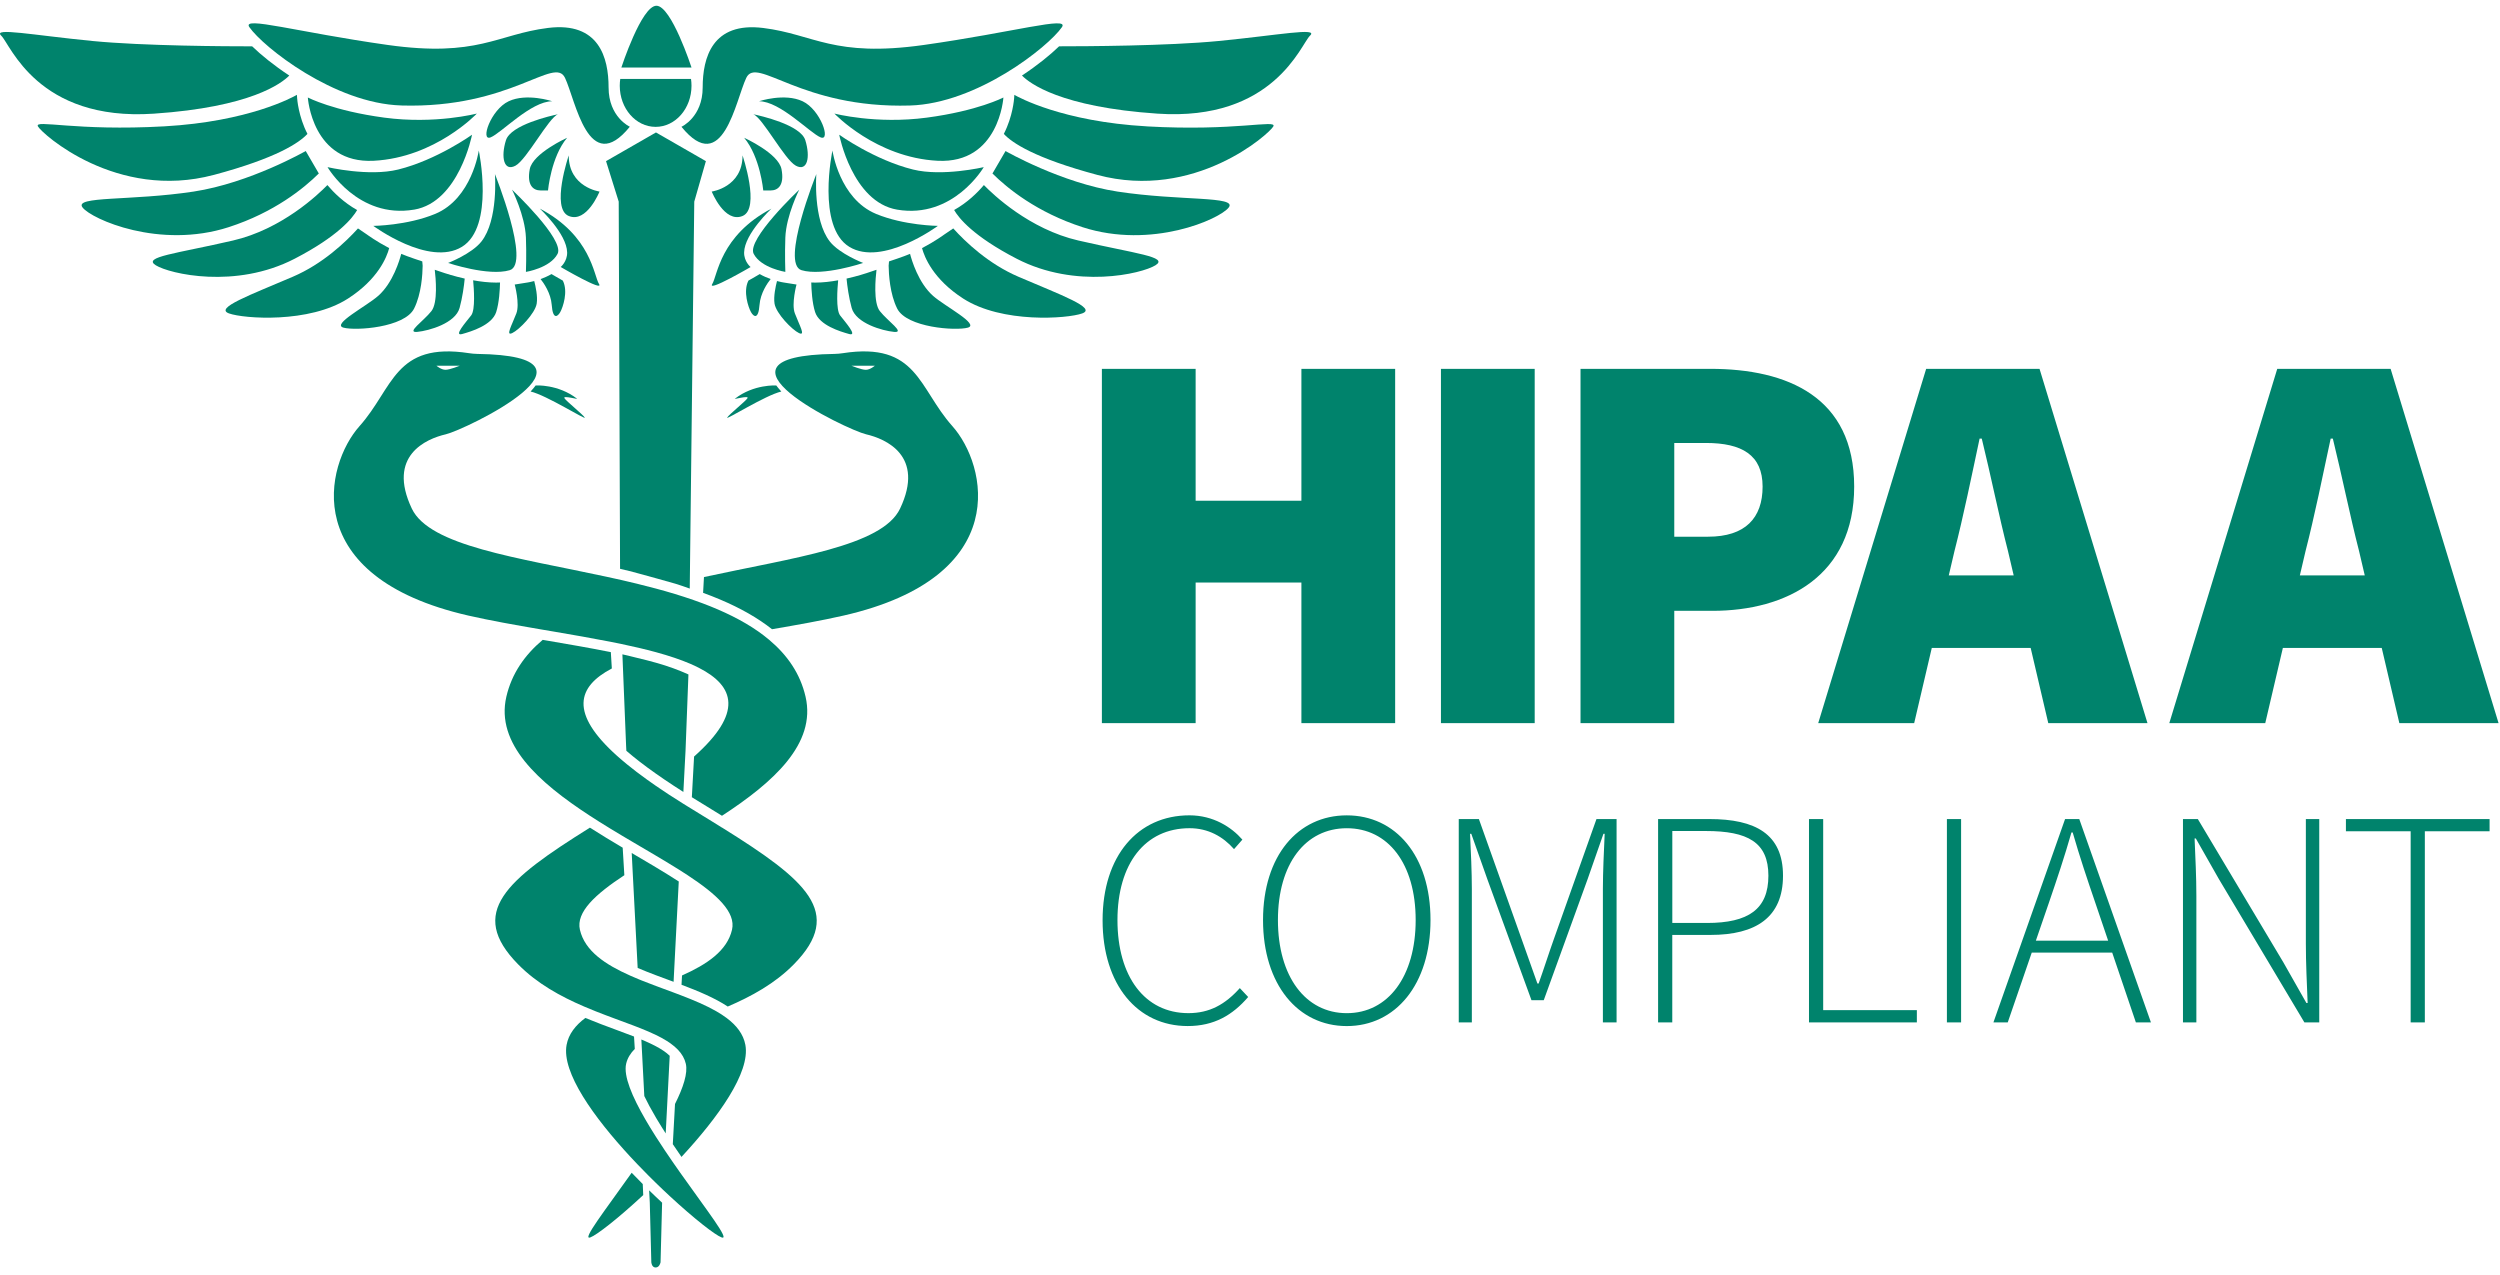<svg width="198" height="101" viewBox="0 0 198 101" fill="none" xmlns="http://www.w3.org/2000/svg">
<path d="M51.926 10.048C53.494 10.048 54.767 8.59 54.767 6.791C54.767 6.606 54.753 6.426 54.728 6.251H49.124C49.099 6.428 49.085 6.609 49.085 6.791C49.085 8.59 50.356 10.048 51.926 10.048ZM54.767 5.346C54.767 5.346 53.174 0.455 51.99 0.455C50.806 0.455 49.213 5.346 49.213 5.346H54.769H54.767ZM77.912 13.238C77.912 13.238 74.636 14.004 72.312 13.427C69.255 12.669 66.467 10.671 66.467 10.671C66.467 10.671 67.489 15.998 71.053 16.604C75.515 17.362 77.912 13.24 77.912 13.24V13.238ZM47.998 12.762L49.002 15.969L49.109 45.05C50.142 45.28 50.931 45.527 51.953 45.797C52.468 45.934 52.977 46.078 53.48 46.227C53.98 46.377 54.144 46.451 54.628 46.615L54.986 15.969L55.906 12.762L51.953 10.49L48 12.762H47.998Z" fill="#00836C"/>
<path d="M69.383 16.94C66.467 15.73 65.929 11.921 65.929 11.921C65.929 11.921 64.656 17.95 67.265 19.549C69.874 21.148 74.281 17.889 74.281 17.889C74.281 17.889 71.616 17.866 69.381 16.94H69.383ZM73.411 9.316C69.371 9.856 66.085 8.993 66.085 8.993C66.085 8.993 69.371 12.479 74.252 12.733C79.133 12.986 79.47 7.722 79.47 7.722C79.47 7.722 77.449 8.779 73.409 9.316H73.411ZM31.787 8.355C40.457 8.608 43.907 4.401 44.748 6.166C45.589 7.933 46.598 14.076 49.882 10.037C49.882 10.037 48.2 9.279 48.2 6.924C48.2 4.569 47.442 1.707 43.402 2.212C39.362 2.717 37.848 4.569 30.692 3.558C23.539 2.548 19.119 1.244 19.751 2.152C20.833 3.711 26.47 8.199 31.787 8.353V8.355ZM36.604 26.454C37.32 26.255 38.961 25.762 39.298 24.716C39.536 23.976 39.59 22.926 39.603 22.373C39.499 22.379 39.393 22.381 39.283 22.381C38.689 22.381 38.056 22.305 37.472 22.199C37.534 22.845 37.657 24.535 37.32 24.975C36.899 25.521 35.887 26.653 36.606 26.454H36.604ZM33.05 26.286C33.974 26.194 36.064 25.607 36.4 24.386C36.622 23.58 36.753 22.631 36.805 22.064C35.927 21.866 35.268 21.646 35.218 21.63L34.433 21.366C34.51 22.006 34.695 23.974 34.169 24.639C33.538 25.438 32.123 26.377 33.05 26.286ZM32.798 16.604C36.363 15.999 37.385 10.671 37.385 10.671C37.385 10.671 34.597 12.668 31.54 13.426C29.216 14.004 25.94 13.237 25.94 13.237C25.94 13.237 28.337 17.36 32.798 16.602V16.604ZM39.198 13.788C39.198 13.788 39.482 17.414 38.128 19.129C37.353 20.111 35.49 20.826 35.49 20.826C35.49 20.826 38.689 21.904 40.371 21.399C42.054 20.895 39.198 13.788 39.198 13.788ZM29.951 23.434C29.016 24.261 26.243 25.686 27.201 25.949C28.158 26.213 32.04 25.949 32.798 24.435C33.378 23.276 33.465 21.715 33.474 21.044L33.444 20.703C33.444 20.703 32.283 20.325 31.777 20.105C31.656 20.577 31.127 22.398 29.953 23.434H29.951Z" fill="#00836C"/>
<path d="M29.6 12.733C34.481 12.48 37.767 8.993 37.767 8.993C37.767 8.993 34.481 9.857 30.441 9.317C26.401 8.777 24.38 7.722 24.38 7.722C24.38 7.722 24.717 12.986 29.598 12.733H29.6ZM36.585 19.549C39.194 17.95 37.92 11.921 37.92 11.921C37.92 11.921 37.385 15.73 34.466 16.941C32.231 17.867 29.567 17.89 29.567 17.89C29.567 17.89 33.974 21.148 36.583 19.549H36.585ZM59.659 9.047C59.628 9.034 59.599 9.028 59.572 9.028C59.572 9.028 59.603 9.034 59.659 9.047ZM59.277 22.222C59.277 22.222 59.27 22.236 59.266 22.243C58.845 23.096 59.266 24.336 59.476 24.714C59.686 25.092 60.066 25.345 60.153 24.151C60.224 23.208 60.797 22.398 61.036 22.101C60.762 22.004 60.463 21.875 60.17 21.707L59.873 21.881C59.856 21.892 59.617 22.031 59.277 22.222ZM56.369 15.171C56.369 15.171 57.378 17.697 58.809 17.107C60.24 16.517 58.809 12.309 58.809 12.309C58.809 14.835 56.369 15.171 56.369 15.171ZM60.45 15.084H61.04C61.63 15.084 62.135 14.662 61.896 13.402C61.657 12.139 58.936 10.912 58.936 10.912C60.209 12.424 60.45 15.084 60.45 15.084ZM63.564 8.019C62.133 7.346 60.114 8.019 60.114 8.019C61.796 8.019 64.153 10.544 64.995 10.881C65.836 11.217 64.995 8.692 63.564 8.019Z" fill="#00836C"/>
<path d="M53.97 10.04C57.252 14.079 58.263 7.936 59.104 6.168C59.945 4.401 63.398 8.609 72.065 8.357C77.382 8.202 83.017 3.716 84.101 2.156C84.733 1.247 80.315 2.551 73.16 3.562C66.006 4.571 64.49 2.721 60.45 2.216C56.41 1.712 55.652 4.574 55.652 6.929C55.652 9.284 53.97 10.042 53.97 10.042V10.04Z" fill="#00836C"/>
<path d="M63.022 13.119C63.948 13.624 64.199 12.447 63.78 11.103C63.398 9.882 60.23 9.167 59.659 9.047C60.394 9.317 62.133 12.633 63.022 13.117V13.119ZM40.552 15.022C40.552 15.022 41.584 17.053 41.653 18.814C41.705 20.151 41.653 21.535 41.653 21.535C41.653 21.535 43.57 21.231 44.16 20.106C44.75 18.98 40.552 15.022 40.552 15.022ZM76.651 25.95C77.609 25.686 74.836 24.261 73.901 23.435C72.728 22.398 72.198 20.577 72.077 20.106C71.569 20.324 70.41 20.704 70.41 20.704L70.38 21.044C70.389 21.715 70.476 23.277 71.055 24.436C71.814 25.95 75.696 26.215 76.653 25.95H76.651ZM68.362 20.826C68.362 20.826 66.499 20.112 65.724 19.13C64.37 17.412 64.654 13.788 64.654 13.788C64.654 13.788 61.796 20.895 63.481 21.399C65.163 21.904 68.362 20.826 68.362 20.826ZM67.248 26.454C67.965 26.654 66.953 25.522 66.534 24.976C66.195 24.535 66.32 22.847 66.382 22.199C65.799 22.305 65.165 22.382 64.571 22.382C64.461 22.382 64.355 22.378 64.251 22.373C64.264 22.926 64.318 23.977 64.556 24.716C64.893 25.761 66.532 26.255 67.25 26.454H67.248ZM59.445 21.148C59.445 21.148 58.919 20.716 58.934 19.991C58.965 18.511 61.098 16.523 61.098 16.523C57.021 18.669 56.83 21.821 56.41 22.496C55.989 23.169 59.445 21.15 59.445 21.15V21.148ZM70.802 26.286C71.726 26.378 70.312 25.439 69.683 24.639C69.157 23.975 69.342 22.006 69.419 21.366L68.634 21.63C68.584 21.647 67.927 21.867 67.047 22.064C67.099 22.631 67.23 23.582 67.452 24.386C67.788 25.607 69.878 26.193 70.802 26.286ZM63.281 26.38C63.827 26.637 63.323 25.786 62.953 24.818C62.668 24.072 63.084 22.535 63.084 22.535L62.064 22.373C62 22.363 61.804 22.33 61.538 22.259C61.431 22.671 61.254 23.483 61.343 24.045C61.47 24.83 62.733 26.122 63.279 26.38H63.281ZM61.879 31.009C61.746 30.878 61.48 30.529 61.48 30.529C61.48 30.529 59.707 30.413 58.207 31.576C58.066 31.657 59.339 31.299 59.204 31.532C59.069 31.765 57.731 32.83 57.592 33.071C57.453 33.312 60.627 31.295 61.881 31.009H61.879Z" fill="#00836C"/>
<path d="M63.3 15.021C63.3 15.021 59.104 18.98 59.692 20.105C60.282 21.231 62.199 21.534 62.199 21.534C62.199 21.534 62.147 20.151 62.199 18.814C62.268 17.052 63.3 15.021 63.3 15.021ZM53.01 84.224L53.041 83.618C52.765 83.35 52.395 83.101 51.951 82.866C51.685 82.725 51.394 82.588 51.083 82.451C50.989 82.409 50.892 82.37 50.794 82.328L50.811 82.632L50.831 83.014L51.029 86.808C51.257 87.285 51.558 87.852 51.953 88.519C51.972 88.55 51.988 88.579 52.007 88.61C52.14 88.833 52.279 89.059 52.42 89.285C52.52 89.445 52.622 89.605 52.724 89.765L52.78 88.679L52.807 88.162L53.01 84.222V84.224Z" fill="#00836C"/>
<path d="M57.544 80.621C57.297 80.437 57.025 80.26 56.734 80.094C55.918 79.625 54.948 79.218 53.93 78.827C53.723 78.748 53.513 78.669 53.303 78.59C52.854 78.424 52.402 78.258 51.953 78.09C51.575 77.949 51.201 77.805 50.833 77.658C50.738 77.621 50.642 77.581 50.549 77.542C50.339 77.454 50.131 77.367 49.928 77.276C47.944 76.397 46.318 75.322 45.929 73.637C45.608 72.242 47.149 70.829 49.448 69.317L49.317 67.137C48.457 66.628 47.581 66.099 46.721 65.55C40.07 69.704 36.998 72.269 41.036 76.376C42.536 77.903 44.409 78.923 46.272 79.722C46.573 79.851 46.875 79.975 47.174 80.094C48.216 80.509 49.238 80.868 50.169 81.222C50.368 81.298 50.563 81.373 50.755 81.45C51.182 81.62 51.585 81.795 51.957 81.973C52.271 82.125 52.562 82.283 52.825 82.449C52.919 82.509 53.01 82.569 53.097 82.632C53.324 82.794 53.525 82.962 53.698 83.145C54.007 83.471 54.221 83.834 54.317 84.249C54.487 84.989 54.117 86.125 53.461 87.435L53.286 90.619C53.513 90.957 53.741 91.294 53.974 91.628C56.876 88.494 59.439 84.937 59.034 82.756C58.874 81.897 58.33 81.209 57.548 80.624L57.544 80.621Z" fill="#00836C"/>
<path d="M57.187 65.551C56.942 65.397 56.693 65.243 56.439 65.085C55.895 64.749 55.33 64.402 54.745 64.043C54.663 63.993 54.58 63.941 54.497 63.891C54.356 63.804 54.215 63.717 54.078 63.632C53.305 63.15 52.599 62.689 51.951 62.242C51.71 62.078 51.479 61.914 51.257 61.754C50.671 61.335 50.142 60.93 49.666 60.541C49.384 60.311 49.12 60.084 48.875 59.867C45.09 56.477 45.709 54.388 48.457 52.943L48.378 51.649C46.737 51.319 45.032 51.026 43.435 50.754C43.285 50.729 43.134 50.702 42.982 50.677C41.551 51.881 40.527 53.352 40.103 55.179C39.242 58.907 42.652 61.958 46.723 64.61C46.968 64.77 47.215 64.927 47.465 65.085C48.056 65.457 48.657 65.821 49.255 66.178C49.498 66.323 49.739 66.466 49.98 66.608C50.649 67.002 51.311 67.391 51.951 67.769C52.215 67.924 52.474 68.08 52.728 68.232C53.097 68.456 53.457 68.676 53.804 68.894C54.026 69.033 54.242 69.174 54.454 69.312C56.757 70.826 58.3 72.24 57.976 73.635C57.59 75.309 55.982 76.381 54.016 77.257L53.976 77.993C55.307 78.495 56.601 79.035 57.638 79.718C59.501 78.919 61.374 77.899 62.874 76.373C66.912 72.265 63.84 69.698 57.189 65.546L57.187 65.551Z" fill="#00836C"/>
<path d="M53.758 69.814C53.183 69.442 52.572 69.066 51.953 68.694C51.695 68.54 51.436 68.385 51.176 68.233C50.923 68.084 50.671 67.936 50.422 67.789C50.293 67.712 50.163 67.635 50.032 67.558L50.1 68.896L50.148 69.814L50.503 76.661C50.971 76.862 51.459 77.053 51.953 77.24C52.296 77.369 52.641 77.498 52.985 77.624C53.014 77.635 53.043 77.647 53.075 77.657C53.166 77.691 53.257 77.724 53.349 77.759L53.359 77.543L53.372 77.284L53.758 69.814ZM50.904 93.775C50.609 93.48 50.317 93.183 50.028 92.882C47.942 95.837 46.033 98.267 46.754 98.003C47.265 97.816 48.964 96.491 50.944 94.651L50.906 93.775H50.904ZM52.437 95.251C52.277 95.102 52.113 94.948 51.951 94.794C51.772 94.624 51.594 94.454 51.413 94.277L51.463 95.251L51.585 99.972C51.585 99.972 51.61 100.385 51.926 100.385C52.242 100.385 52.316 99.972 52.316 99.972L52.439 95.251H52.437ZM53.411 92.219C53.345 92.122 53.276 92.024 53.21 91.927C53.023 91.657 52.838 91.382 52.653 91.108C52.414 90.751 52.179 90.392 51.951 90.035C51.791 89.783 51.635 89.534 51.484 89.285C51.359 89.082 51.239 88.878 51.124 88.679C50.067 86.855 49.367 85.213 49.591 84.247C49.695 83.802 49.932 83.418 50.275 83.076L50.215 82.093C49.762 81.917 49.284 81.74 48.792 81.558C48.023 81.273 47.199 80.97 46.359 80.621C45.578 81.207 45.034 81.894 44.874 82.754C44.469 84.934 47.032 88.492 49.934 91.626C50.119 91.825 50.304 92.022 50.491 92.217C50.777 92.516 51.064 92.811 51.353 93.1C51.552 93.301 51.752 93.499 51.951 93.692C52.132 93.868 52.312 94.043 52.491 94.211L52.524 94.242C52.703 94.41 52.879 94.576 53.054 94.739C54.992 96.533 56.645 97.82 57.15 98.003C57.87 98.267 55.962 95.835 53.876 92.882C53.723 92.664 53.567 92.442 53.411 92.217V92.219ZM80.664 21.92C78.281 20.898 76.462 19.16 75.498 18.091L74.788 18.572C74.757 18.595 74.049 19.116 73.025 19.652C73.216 20.363 73.907 22.113 76.285 23.646C79.357 25.623 84.533 25.245 85.711 24.823C86.889 24.402 84.039 23.367 80.662 21.92H80.664ZM90.833 10.008C84.135 9.628 80.647 7.692 80.336 7.512L80.319 7.775C80.315 7.834 80.219 9.213 79.503 10.606C80.141 11.3 81.925 12.521 86.92 13.856C94.622 15.916 100.554 10.575 100.849 10.01C101.143 9.443 97.862 10.407 90.833 10.01V10.008Z" fill="#00836C"/>
<path d="M88.519 15.175C84.056 14.496 79.638 11.963 79.638 11.963L78.647 13.666C78.647 13.666 78.626 13.701 78.601 13.74C79.777 14.908 82.124 16.824 85.74 17.994C91.211 19.761 96.597 17.362 97.314 16.436C98.028 15.51 93.483 15.931 88.519 15.175ZM43.68 21.707C43.387 21.875 43.088 22.004 42.814 22.102C43.053 22.401 43.626 23.208 43.697 24.151C43.784 25.345 44.164 25.092 44.374 24.714C44.584 24.336 45.005 23.096 44.584 22.243C44.58 22.234 44.577 22.228 44.573 22.222C44.233 22.031 43.992 21.89 43.977 21.881L43.68 21.707ZM96.514 3.247C92.462 3.641 85.869 3.668 83.881 3.668C83.173 4.353 82.166 5.174 80.94 5.982C81.54 6.594 83.987 8.482 91.674 9.001C100.89 9.624 103.036 3.498 103.752 2.825C104.467 2.152 101.27 2.783 96.514 3.247Z" fill="#00836C"/>
<path d="M85.404 19.048C81.524 18.151 78.645 15.399 77.924 14.656C77.409 15.267 76.622 16.041 75.567 16.633C75.93 17.266 77.075 18.708 80.523 20.492C85.2 22.913 90.412 21.688 91.508 21.013C92.603 20.338 89.909 20.089 85.406 19.048H85.404ZM50.466 52.106C50.057 52.008 49.72 51.915 49.294 51.823L49.589 59.111L49.608 59.464C50.239 60.012 51.012 60.614 51.951 61.274C52.173 61.43 52.404 61.59 52.645 61.754C53.102 62.064 53.594 62.385 54.123 62.722L54.252 60.255L54.294 59.464L54.524 53.416C53.77 53.075 52.948 52.768 51.951 52.488C51.475 52.355 50.979 52.226 50.466 52.106ZM66.752 27.972C66.536 28.005 66.316 28.026 66.098 28.03C54.89 28.192 67.074 34.046 68.596 34.397C70.133 34.752 73.276 36.086 71.286 40.281C69.87 43.267 62.816 44.166 55.754 45.703L55.685 46.953C56.147 47.121 56.597 47.298 57.035 47.483C58.668 48.174 60.035 48.955 61.144 49.834C63.121 49.495 65.061 49.153 66.798 48.756C80.298 45.678 78.161 36.809 75.426 33.747C72.74 30.742 72.661 27.06 66.752 27.972ZM68.571 29.289C68.222 29.289 67.433 28.965 67.433 28.965H69.288C69.288 28.965 68.92 29.289 68.571 29.289ZM40.288 8.019C38.857 8.692 38.016 11.217 38.857 10.88C39.699 10.544 42.056 8.019 43.738 8.019C43.738 8.019 41.717 7.346 40.288 8.019ZM40.571 26.379C41.117 26.122 42.38 24.828 42.507 24.045C42.598 23.48 42.419 22.67 42.311 22.259C42.044 22.329 41.848 22.363 41.786 22.373L40.766 22.535C40.766 22.535 41.181 24.072 40.897 24.817C40.527 25.785 40.023 26.639 40.569 26.379H40.571ZM42.023 31.008C43.277 31.295 46.451 33.311 46.312 33.07C46.173 32.83 44.833 31.764 44.7 31.532C44.565 31.299 45.838 31.658 45.697 31.575C44.195 30.41 42.424 30.528 42.424 30.528C42.424 30.528 42.158 30.877 42.025 31.008H42.023ZM43.402 15.084C43.402 15.084 43.643 12.421 44.916 10.912C44.916 10.912 42.193 12.139 41.956 13.402C41.717 14.664 42.224 15.084 42.812 15.084H43.402ZM47.442 22.494C47.02 21.821 46.829 18.666 42.754 16.521C42.754 16.521 44.887 18.508 44.918 19.989C44.933 20.714 44.407 21.146 44.407 21.146C44.407 21.146 47.863 23.166 47.442 22.491V22.494ZM40.072 11.103C39.651 12.446 39.904 13.624 40.831 13.119C41.719 12.635 43.458 9.317 44.193 9.049C43.624 9.167 40.457 9.884 40.072 11.105V11.103ZM44.28 9.03C44.253 9.03 44.224 9.036 44.193 9.049C44.249 9.036 44.28 9.03 44.28 9.03ZM18.112 17.991C21.728 16.822 24.075 14.905 25.251 13.738L25.205 13.663L24.214 11.96C24.214 11.96 19.794 14.494 15.333 15.173C10.367 15.927 5.822 15.508 6.539 16.434C7.253 17.36 12.641 19.759 18.112 17.991Z" fill="#00836C"/>
<path d="M43.84 50.018C45.356 50.278 46.877 50.54 48.327 50.824C48.611 50.88 48.891 50.936 49.17 50.994C50.146 51.198 51.081 51.416 51.951 51.653C52.47 51.794 52.969 51.946 53.436 52.103C53.866 52.249 54.273 52.402 54.651 52.564C54.898 52.67 55.135 52.78 55.357 52.895C58.194 54.348 58.861 56.46 54.971 59.918L54.794 63.139C54.834 63.164 54.873 63.189 54.913 63.212L55.168 63.37C55.868 63.8 56.539 64.211 57.181 64.609C61.25 61.959 64.662 58.907 63.8 55.179C63.379 53.349 62.355 51.881 60.922 50.677C60.65 50.448 60.363 50.228 60.062 50.016C58.793 49.127 57.287 48.398 55.64 47.78C55.401 47.69 55.158 47.603 54.913 47.518C53.959 47.186 52.967 46.887 51.951 46.615C51.446 46.48 50.937 46.349 50.424 46.224C49.624 46.03 48.821 45.846 48.015 45.674C40.997 44.156 34.024 43.248 32.616 40.281C30.626 36.086 33.769 34.752 35.306 34.397C36.828 34.046 49.012 28.19 37.804 28.03C37.584 28.026 37.366 28.005 37.15 27.972C31.241 27.062 31.162 30.742 28.476 33.747C25.743 36.808 23.604 45.678 37.104 48.756C38.839 49.15 40.781 49.495 42.758 49.834C43.117 49.896 43.479 49.956 43.84 50.018ZM36.419 28.964C36.419 28.964 35.63 29.288 35.281 29.288C34.932 29.288 34.564 28.964 34.564 28.964H36.419ZM28.285 16.635C27.23 16.041 26.443 15.266 25.928 14.658C25.205 15.401 22.328 18.153 18.448 19.05C13.945 20.093 11.249 20.34 12.346 21.015C13.441 21.69 18.652 22.915 23.331 20.494C26.779 18.71 27.924 17.266 28.287 16.635H28.285ZM30.825 19.652C29.801 19.117 29.093 18.595 29.062 18.573L28.352 18.091C27.388 19.158 25.57 20.898 23.186 21.92C19.809 23.368 16.957 24.402 18.137 24.823C19.314 25.245 24.49 25.623 27.562 23.646C29.943 22.113 30.634 20.365 30.823 19.652H30.825ZM45.043 12.309C45.043 12.309 43.612 16.517 45.043 17.106C46.474 17.696 47.483 15.171 47.483 15.171C47.483 15.171 45.043 14.834 45.043 12.309ZM12.178 9.003C19.865 8.484 22.312 6.596 22.912 5.983C21.686 5.176 20.679 4.353 19.971 3.67C17.983 3.67 11.393 3.643 7.338 3.248C2.582 2.783 -0.615 2.152 0.1 2.827C0.814 3.5 2.962 9.626 12.178 9.003Z" fill="#00836C"/>
<path d="M16.932 13.854C21.927 12.519 23.712 11.298 24.349 10.604C23.633 9.213 23.537 7.832 23.533 7.774L23.516 7.51C23.205 7.69 19.717 9.628 13.019 10.006C5.992 10.403 2.708 9.439 3.003 10.006C3.298 10.573 9.232 15.912 16.932 13.852V13.854ZM87.269 29.212H94.694V39.657H103.071V29.212H110.496V57.272H103.071V46.135H94.694V57.272H87.269V29.212ZM114.123 29.212H121.548V57.272H114.123V29.212ZM125.177 29.212H135.452C141.583 29.212 146.851 31.456 146.851 38.536C146.851 45.616 141.496 48.378 135.624 48.378H132.602V57.27H125.177V29.209V29.212ZM135.28 42.507C138.217 42.507 139.598 41.038 139.598 38.536C139.598 36.034 137.957 35.083 135.107 35.083H132.602V42.507H135.28ZM152.55 29.212H161.531L170.08 57.272H162.223L159.029 43.63C158.337 40.953 157.647 37.543 156.956 34.738H156.783C156.179 37.587 155.487 40.953 154.798 43.63L151.603 57.272H144.003L152.552 29.212H152.55ZM150.133 45.572H163.862V51.314H150.133V45.572ZM180.356 29.212H189.337L197.886 57.272H190.028L186.834 43.63C186.142 40.953 185.453 37.543 184.761 34.738H184.589C183.984 37.587 183.292 40.953 182.603 43.63L179.408 57.272H171.809L180.358 29.212H180.356ZM177.938 45.572H191.667V51.314H177.938V45.572ZM87.325 72.887C87.325 67.781 90.11 64.574 94.206 64.574C96.088 64.574 97.534 65.507 98.396 66.499L97.735 67.251C96.865 66.258 95.687 65.594 94.217 65.594C90.688 65.594 88.503 68.404 88.503 72.871C88.503 77.338 90.663 80.241 94.123 80.241C95.785 80.241 97.027 79.562 98.194 78.258L98.855 78.962C97.621 80.395 96.161 81.263 94.065 81.263C90.096 81.263 87.325 78.002 87.325 72.887ZM100.032 72.869C100.032 67.772 102.795 64.576 106.664 64.576C110.534 64.576 113.296 67.774 113.296 72.869C113.296 77.963 110.534 81.265 106.664 81.265C102.795 81.265 100.032 77.967 100.032 72.869ZM112.121 72.869C112.121 68.401 109.936 65.596 106.666 65.596C103.397 65.596 101.212 68.401 101.212 72.869C101.212 77.336 103.397 80.243 106.666 80.243C109.936 80.243 112.121 77.336 112.121 72.869ZM115.535 64.869H117.128L120.491 74.316C120.917 75.504 121.336 76.7 121.762 77.894H121.86C122.286 76.702 122.662 75.504 123.087 74.316L126.44 64.869H128.033V80.972H126.949V70.387C126.949 69.083 127.028 67.384 127.09 66.038H126.992L125.738 69.631L122.265 79.217H121.293L117.797 69.631L116.526 66.038H116.428C116.493 67.384 116.57 69.083 116.57 70.387V80.972H115.533V64.869H115.535ZM131.321 64.869H135.377C139.025 64.869 141.214 66.051 141.214 69.355C141.214 72.659 139.064 74.046 135.475 74.046H132.444V80.972H131.321V64.869ZM135.192 73.099C138.482 73.099 140.057 72.005 140.057 69.355C140.057 66.705 138.424 65.816 135.095 65.816H132.447V73.097H135.194L135.192 73.099ZM143.272 64.869H144.396V80.004H151.815V80.972H143.272V64.869ZM154.195 64.869H155.319V80.972H154.195V64.869ZM163.554 64.869H164.678L170.353 80.972H169.16L165.945 71.492C165.291 69.581 164.724 67.893 164.157 65.93H164.059C163.496 67.895 162.929 69.581 162.275 71.492L159.014 80.972H157.88L163.554 64.869ZM160.47 74.503H167.692V75.444H160.47V74.503ZM172.891 64.869H174.068L180.844 76.222L182.667 79.437H182.765C182.701 77.859 182.624 76.299 182.624 74.742V64.869H183.685V80.972H182.507L175.732 69.616L173.908 66.404H173.811C173.875 67.949 173.952 69.409 173.952 70.968V80.972H172.891V64.869ZM190.926 65.837H185.797V64.869H197.175V65.837H192.047V80.972H190.924V65.837H190.926Z" fill="#00836C"/>
</svg>
